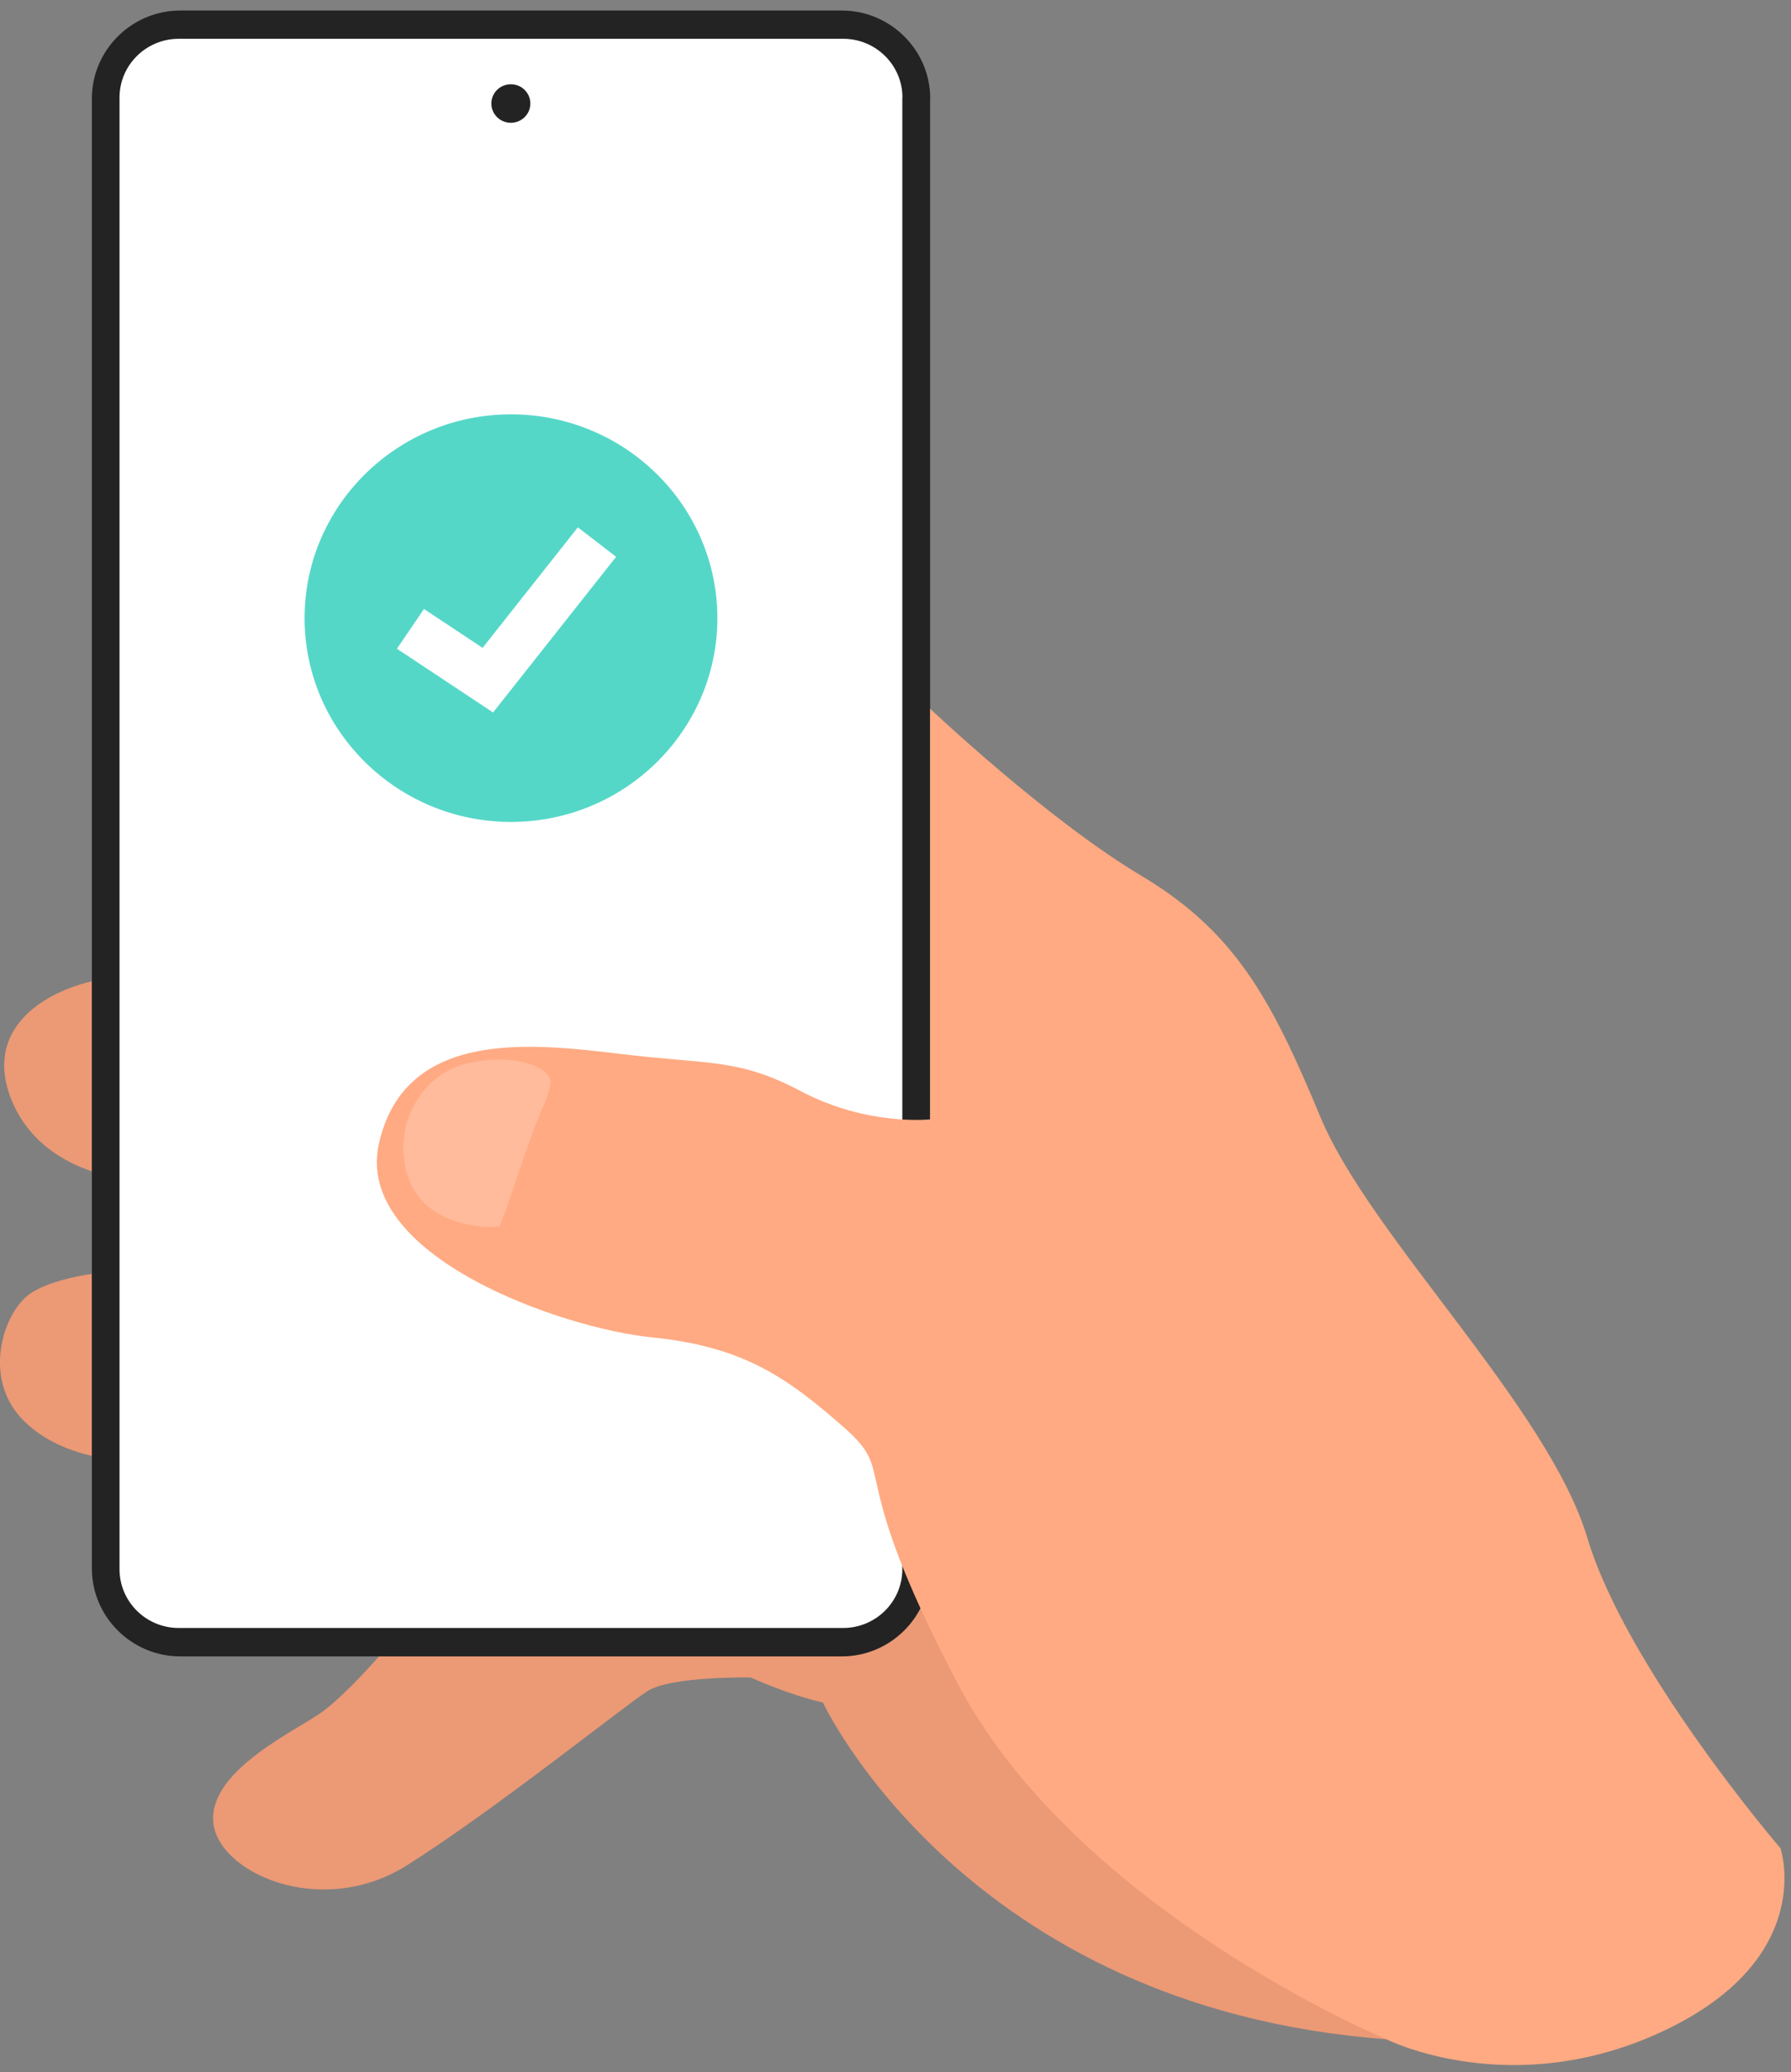<?xml version="1.0" encoding="UTF-8"?>
<svg xmlns="http://www.w3.org/2000/svg" width="147" height="170" viewBox="0 0 147 170" fill="none">
  <rect x="0" y="0" width="147" height="170" fill="#808080" stroke="none"/>
  <g clip-path="url(#clip0_1182_3160)">
    <path d="M2.67 106.003C0.32 107.403 -1.57 113.023 1.91 116.523C3.59 118.213 5.75 119.033 7.53 119.443V104.513C6.17 104.713 4.11 105.143 2.67 106.003Z" fill="#EC9975"></path>
    <path d="M0.77 89.773C2.13 93.683 5.37 95.373 7.53 96.093V80.503C3.06 81.583 -1.01 84.653 0.77 89.773Z" fill="#EC9975"></path>
    <path d="M113.84 167.163C113.77 167.133 107.48 164.493 100.07 159.643C93.23 155.173 84.01 147.843 78.91 138.353C77.65 135.963 76.55 133.753 75.64 131.743C74.47 134.183 71.97 135.883 69.08 135.883H31.11C31.11 135.883 28.49 138.923 26.49 140.413C24.49 141.903 17.37 145.073 17.49 149.303C17.61 153.523 26.25 157.553 33.42 153.023C40.6 148.493 51.2 139.983 53.14 138.743C55.07 137.503 61.61 137.623 61.61 137.623C61.61 137.623 64.73 139.053 67.54 139.673C67.54 139.673 79.19 164.723 113.77 167.303L113.95 167.213C113.88 167.183 113.84 167.163 113.84 167.163Z" fill="#EC9975"></path>
    <path d="M76.34 8.083V128.673C76.34 132.643 73.08 135.893 69.09 135.893H14.79C10.8 135.893 7.54 132.643 7.54 128.673V8.083C7.54 5.953 8.48 4.043 9.96 2.713C11.25 1.563 12.94 0.863 14.8 0.863H69.09C70.94 0.863 72.64 1.563 73.93 2.713C75.41 4.033 76.35 5.953 76.35 8.083H76.34Z" fill="#232323"></path>
    <path d="M74.06 8.003V128.743C74.06 131.403 71.88 133.563 69.2 133.563H14.67C11.99 133.563 9.81 131.403 9.81 128.743V8.003C9.81 5.343 11.99 3.183 14.67 3.183H69.21C71.89 3.183 74.07 5.343 74.07 8.003H74.06Z" fill="white"></path>
    <path d="M41.939 68.493C51.891 68.493 59.959 60.528 59.959 50.703C59.959 40.878 51.891 32.913 41.939 32.913C31.987 32.913 23.919 40.878 23.919 50.703C23.919 60.528 31.987 68.493 41.939 68.493Z" fill="#55D7C8"></path>
    <path d="M40.469 58.453L32.579 53.223L34.799 49.963L39.609 53.153L47.429 43.263L50.569 45.683L40.469 58.453Z" fill="white"></path>
    <path d="M41.939 69.563C31.399 69.563 22.829 61.103 22.829 50.703C22.829 40.303 31.399 31.843 41.939 31.843C52.479 31.843 61.049 40.303 61.049 50.703C61.049 61.103 52.479 69.563 41.939 69.563ZM41.939 33.993C32.599 33.993 24.999 41.493 24.999 50.713C24.999 59.933 32.599 67.433 41.939 67.433C51.279 67.433 58.879 59.933 58.879 50.713C58.879 41.493 51.279 33.993 41.939 33.993Z" fill="white"></path>
    <path d="M43.529 8.493C43.529 9.363 42.819 10.073 41.929 10.073C41.039 10.073 40.329 9.363 40.329 8.493C40.329 7.623 41.039 6.913 41.929 6.913C42.819 6.913 43.529 7.623 43.529 8.493Z" fill="#232323"></path>
    <path d="M146.15 151.653C146.15 151.653 133.51 136.933 130.29 126.183C127.06 115.423 112.46 101.453 108.39 91.673C104.32 81.893 101.37 76.443 93.65 71.833C85.93 67.223 76.34 58.143 76.34 58.143V91.833C76.34 91.833 71.21 92.413 65.73 89.523C60.63 86.833 58.37 87.353 51.07 86.483C43.77 85.613 33.28 84.313 31.11 93.783C28.99 103.033 46.11 108.983 53.53 109.723C60.96 110.473 64.54 112.963 69.22 117.063C72.89 120.283 70.69 120.243 74.27 129.003C75.25 131.403 76.67 134.463 78.76 138.423C88.68 156.863 113.76 167.293 113.76 167.293C113.76 167.293 124.1 172.533 136.64 166.573C149.18 160.613 146.14 151.643 146.14 151.643L146.15 151.653Z" fill="#FFAA82"></path>
    <path opacity="0.2" d="M43.82 92.653C42.96 94.883 41.2 100.473 40.98 100.603C40.76 100.733 35.22 100.953 33.61 96.873C32 92.793 34.35 88.233 38.23 87.273C42.11 86.313 45.47 87.533 45.17 88.963C44.86 90.393 44.82 90.033 43.82 92.653Z" fill="white"></path>
  </g>
  <defs>
    <clipPath id="clip0_1182_3160">
      <rect width="146.48" height="168.57" fill="white" transform="translate(0 0.863)"></rect>
    </clipPath>
  </defs>
</svg>

